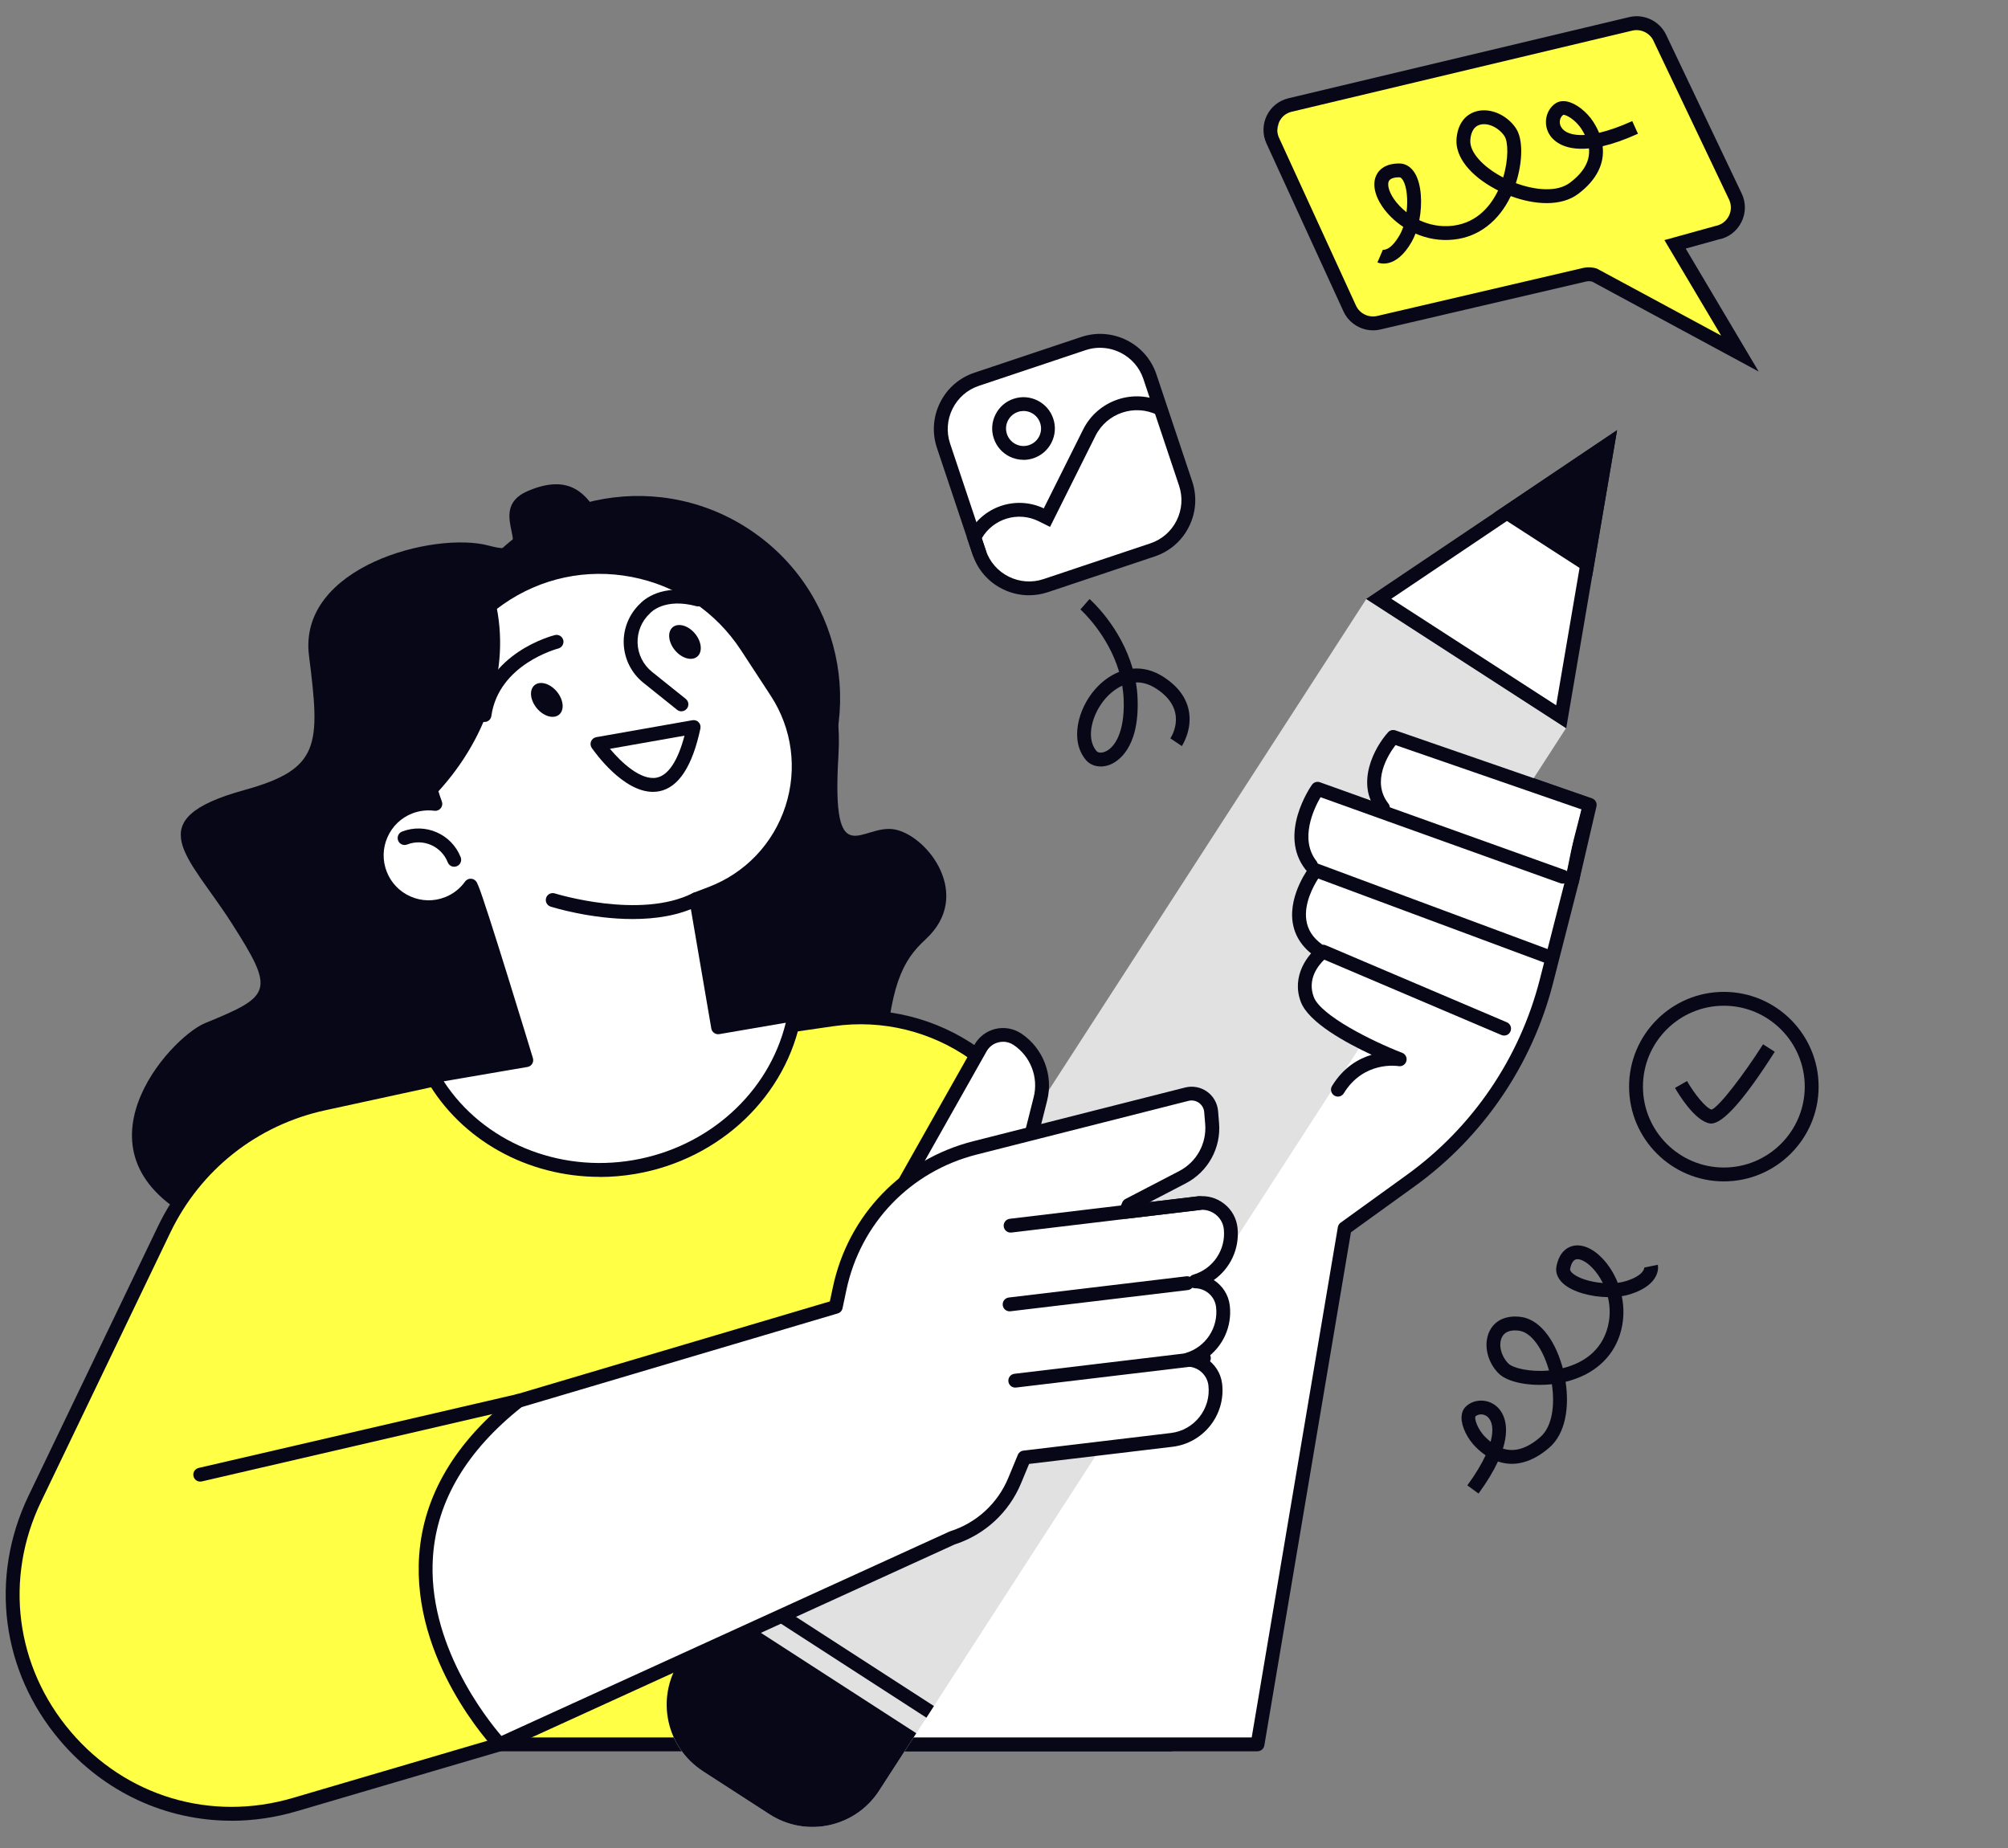 <?xml version="1.0" encoding="UTF-8"?>
<svg id="Laag_1" data-name="Laag 1" xmlns="http://www.w3.org/2000/svg" viewBox="0 0 390.93 359.88">
  <rect x="0" y="0" width="390.93" height="359.88" fill="#808080" stroke="none"/>
  <defs>
    <style>
      .cls-1 {
        fill: #ffff45;
      }

      .cls-1, .cls-2, .cls-3, .cls-4 {
        stroke-width: 0px;
      }

      .cls-2 {
        fill: #080717;
      }

      .cls-3 {
        fill: #e1e1e1;
      }

      .cls-4 {
        fill: #fff;
      }
    </style>
  </defs>
  <polyline class="cls-4" points="184.51 90.46 192.25 110.39 195.02 113.2 199.27 114.83 209.7 111.73 226.56 106.14 230 102.64 231.59 97.94 230.46 92.72 223.04 70.47 219.72 67.71 215.59 66.38 209.7 67.26 188.22 74.46 183.5 79.56 183.5 84.76"/>
  <polygon class="cls-1" points="247.93 28.46 263.29 61.1 266.83 62.57 280.12 60.21 309.66 53.42 339.34 69.37 326.49 47.95 335.06 45.44 338.46 41.33 336.99 35.49 322.51 5.87 318.89 4.39 251.03 20.34 249.04 23.71 247.93 28.46"/>
  <path class="cls-2" d="M180.2,182.9c-4.47,4.09-7.11,8.93-8.01,25.98-1.84,34.97-100.99,45.19-133.5,29.05-26.32-13.06-5.66-35.9,1.25-38.73,13.01-5.32,13.63-6.2,5.17-19.44-8.45-13.24-18.38-20.18,2.51-25.95,14.77-4.08,14.74-8.71,12.54-26.12-2.21-17.41,24.45-24.29,34.98-21.46,10.54,2.83-1.16-6.76,7.47-10.56,8.63-3.8,11.78,1.07,13.93,4.57,2.15,3.5,21.18,1.78,27.25,14.66,6.07,12.88,20.84,8.8,19.44,32.24-1.4,23.44,4.57,13.13,10.97,14.36,6.4,1.22,15.34,12.84,5.99,21.4Z"/>
  <path class="cls-1" d="M90.89,208.81l-27.84,6.05c-13.61,2.96-25.1,12.03-31.13,24.59l-25.16,52.38c-16.04,33.38,15.07,69.98,50.6,59.53l39.91-11.73h130.65l-22.75-110.85c-4.09-19.93-23.01-33.22-43.15-30.29l-71.15,10.33Z"/>
  <path class="cls-2" d="M45.04,354.5c-12.66,0-24.75-5.49-33.34-15.6-11.45-13.47-13.8-31.73-6.15-47.66l25.16-52.38c6.25-13.02,17.94-22.25,32.06-25.32l27.84-6.05s.06-.01.09-.02l71.15-10.33c20.81-3.04,40.43,10.75,44.66,31.36l22.75,110.86c.08.4-.02.81-.28,1.12-.26.31-.64.5-1.05.5H97.47l-39.72,11.68c-4.23,1.24-8.5,1.85-12.7,1.85ZM91.13,210.13l-27.79,6.04c-13.3,2.89-24.31,11.59-30.2,23.86l-25.16,52.38c-7.18,14.96-4.97,32.1,5.78,44.75,10.74,12.64,27.31,17.59,43.23,12.91l39.91-11.73c.12-.04.25-.06.38-.06h129l-22.42-109.24c-3.94-19.21-22.22-32.03-41.63-29.23l-71.1,10.32Z"/>
  <path class="cls-4" d="M306.06,171.56l-5,19.55c-3.99,15.61-13.33,29.32-26.39,38.75l-12.88,9.3-16.95,100.47h-79.89l40.54-112.74,65.8-83.54,37.77,13.28-3,14.93Z"/>
  <path class="cls-2" d="M244.83,340.98h-79.89c-.44,0-.85-.21-1.1-.57-.25-.36-.31-.82-.17-1.23l40.54-112.74c.05-.14.12-.26.21-.38l65.8-83.54c.36-.45.96-.63,1.51-.44l37.77,13.28c.63.22,1.01.88.87,1.54l-3,14.93s0,.05-.02.07l-5,19.55c-4.06,15.88-13.62,29.92-26.91,39.51l-12.43,8.97-16.86,99.92c-.11.65-.67,1.12-1.33,1.12ZM166.86,338.28h76.83l16.77-99.35c.06-.35.25-.66.54-.87l12.88-9.3c12.78-9.22,21.97-22.72,25.88-37.99l4.99-19.52,2.76-13.75-35.76-12.57-65.07,82.61-39.82,110.73ZM306.06,171.56h.01-.01Z"/>
  <path class="cls-3" d="M136.86,344.86l12.96,8.38c7.16,4.63,16.71,2.57,21.34-4.58l133.75-206.93-38.89-25.13-133.75,206.93c-4.63,7.16-2.57,16.71,4.58,21.34Z"/>
  <rect class="cls-2" x="160.49" y="297.89" width="2.7" height="45.87" transform="translate(-195.46 282.6) rotate(-57.12)"/>
  <path class="cls-2" d="M178.39,337.47l-38.89-25.13-7.23,11.18c-4.63,7.16-2.57,16.71,4.58,21.34l12.96,8.38c7.16,4.63,16.71,2.57,21.34-4.58l7.23-11.18Z"/>
  <g>
    <polygon class="cls-4" points="268.71 116.11 313.26 86.15 304.24 139.07 268.71 116.11"/>
    <path class="cls-2" d="M311.11,89.51l-8.15,47.81-32.09-20.74,40.24-27.07h0ZM314.82,83.76h0,0ZM314.82,83.76l-48.86,32.86,38.96,25.18,9.9-58.05h0Z"/>
  </g>
  <polygon class="cls-2" points="290.9 99.84 309.98 112.17 314.82 83.76 290.9 99.84"/>
  <path class="cls-4" d="M290.21,210.37c6.61-9.8,13.8-37.7,14.1-38.88l3.54-13.73c.23-.87-.23-1.73-1.04-2l-34.32-11.1c-.64-.21-1.37,0-1.84.53-2.08,2.32-4.95,7.24-3.85,11.82l-7.92-2.67c-.72-.24-1.53.04-1.99.69-.27.38-6.48,9.3-1.61,15.76-1.17,1.86-3.05,5.51-2.65,9.22.24,2.19,1.24,4.03,2.92,5.53-1.66,2.08-3.11,5.29-1.86,8.87,1.22,3.5,10.99,8.74,15.51,10.85-2.13.93-7.45,3.75-9.03,6.96-.46.93,22.78,8.89,30.04-1.87Z"/>
  <path class="cls-2" d="M304.25,172.05c-.15,0-.3-.03-.46-.08l-46.7-16.75c-1.28,2.2-4.15,8.16-.79,12.44.46.59.36,1.43-.23,1.89-.59.46-1.43.36-1.89-.23-5.42-6.89.96-16.13,1.24-16.52.35-.5.99-.7,1.56-.49l47.73,17.11c.7.25,1.07,1.02.81,1.73-.2.55-.72.89-1.27.89Z"/>
  <path class="cls-2" d="M306.06,172.91c-.1,0-.2-.01-.31-.04-.73-.17-1.18-.89-1.01-1.62l3.18-13.65-36.23-12.53c-1.41,1.85-4.77,7.09-1.39,11.39.46.59.36,1.43-.23,1.89-.59.46-1.43.36-1.89-.23-4.4-5.6-.58-12.61,2.06-15.54.36-.4.93-.55,1.44-.37l38.26,13.23c.65.23,1.03.91.87,1.58l-3.45,14.84c-.14.62-.7,1.04-1.31,1.04Z"/>
  <path class="cls-2" d="M301.24,187.55c-.16,0-.31-.03-.47-.08l-44.13-16.41c-.96,1.49-2.78,4.84-2.32,8.07.27,1.89,1.26,3.43,3.03,4.73.6.44.73,1.28.29,1.88-.44.6-1.28.73-1.88.29-2.36-1.73-3.74-3.93-4.11-6.54-.76-5.44,3.25-10.67,3.42-10.89.36-.46.98-.64,1.53-.44l45.12,16.78c.7.26,1.05,1.04.79,1.73-.2.54-.72.88-1.26.88Z"/>
  <path class="cls-2" d="M260.47,213.51c-.24,0-.48-.06-.7-.2-.63-.39-.83-1.22-.45-1.85,2.23-3.65,5.17-5.34,7.72-6.09-5.07-2.36-12.27-6.31-13.78-10.28-1.95-5.11,1.45-9.36,3.52-10.89.39-.29.89-.34,1.33-.16l35.25,15c.68.29,1.01,1.08.71,1.77-.29.69-1.08,1-1.77.71l-34.48-14.67c-1.12,1.06-3.38,3.77-2.04,7.28,1.37,3.6,11.29,8.57,17.21,10.86.65.25,1,.95.81,1.62-.19.67-.85,1.09-1.53.97-.27-.04-6.77-1.05-10.66,5.3-.25.41-.7.64-1.15.64Z"/>
  <g>
    <path class="cls-4" d="M173.57,234.75l17.32-30.69c1.44-2.55,4.74-3.34,7.18-1.71h0c3.8,2.54,5.59,7.2,4.47,11.63l-3.06,12.13-25.91,8.65Z"/>
    <path class="cls-2" d="M173.57,236.1c-.4,0-.78-.17-1.04-.49-.36-.43-.41-1.03-.13-1.52l17.32-30.69c.87-1.54,2.36-2.66,4.08-3.07,1.72-.41,3.55-.08,5.03.9,4.26,2.85,6.29,8.11,5.03,13.08l-3.06,12.13c-.11.45-.45.8-.88.95l-25.91,8.65c-.14.05-.28.07-.43.07ZM195.29,202.84c-.29,0-.58.03-.87.1-1.01.24-1.85.87-2.35,1.77l-15.6,27.64,21.89-7.3,2.88-11.42c.98-3.87-.6-7.96-3.92-10.18-.62-.41-1.32-.62-2.03-.62Z"/>
  </g>
  <g>
    <g>
      <path class="cls-4" d="M189.8,223.49l41.25-10.46c2.28-.58,4.54,1.03,4.74,3.37l.2,2.29c.37,4.35-1.91,8.5-5.79,10.51l-10.47,5.44-.54,1.3,14.17-1.69c3.08-.37,5.91,1.84,6.24,4.93.5,4.71-2.48,8.99-6.9,10.3,2.72.04,5.06,2.06,5.39,4.83.57,4.76-2.43,9.11-6.88,10.42,2.72.04,5.05,2.06,5.39,4.83.64,5.32-3.16,10.14-8.47,10.78l-28.71,3.43-1.86,4.49c-2.21,5.34-6.66,9.43-12.17,11.17l-88.11,40.2s-34.73-36.62,3.62-66.85c.11-.09.28-.08.42-.13l61.4-18.2.75-3.55c2.84-13.4,13.06-24.03,26.34-27.4Z"/>
      <path class="cls-2" d="M97.28,340.98c-.36,0-.72-.15-.98-.42-.66-.7-16.17-17.31-14.69-37.77.84-11.63,7.05-22.09,18.45-31.07.34-.27.7-.33.88-.36l60.62-17.97.59-2.77c2.97-14.01,13.44-24.9,27.33-28.42l41.25-10.46c1.47-.37,3.03-.08,4.26.8,1.24.88,2.02,2.25,2.15,3.77l.19,2.29c.42,4.91-2.13,9.55-6.51,11.82l-7,3.64,9.37-1.12c1.88-.22,3.71.3,5.18,1.47,1.46,1.16,2.36,2.81,2.56,4.65.43,4.07-1.42,7.92-4.62,10.17,1.67,1.07,2.86,2.85,3.11,4.93.49,4.13-1.36,8.04-4.6,10.32,1.67,1.07,2.86,2.85,3.11,4.93.72,6.05-3.61,11.55-9.65,12.28l-27.93,3.34-1.56,3.76c-2.36,5.69-7.06,10.03-12.93,11.92l-88.03,40.16c-.18.08-.37.12-.56.12ZM101.54,273.98c-10.66,8.46-16.46,18.21-17.24,28.99-1.24,16.99,10.44,31.67,13.32,35.02l87.2-39.78c.05-.02.1-.04.15-.06,5.14-1.63,9.27-5.42,11.33-10.4l1.86-4.49c.19-.45.6-.77,1.09-.82l28.71-3.43c4.57-.55,7.84-4.71,7.3-9.28-.25-2.04-1.99-3.61-4.07-3.64-.67,0-1.23-.51-1.32-1.17-.09-.66.32-1.29.95-1.48,3.92-1.16,6.41-4.93,5.93-8.97-.24-2.04-1.99-3.61-4.07-3.64-.67,0-1.23-.51-1.32-1.17-.09-.66.32-1.29.96-1.48,3.87-1.14,6.36-4.87,5.94-8.86-.12-1.12-.67-2.12-1.56-2.83-.91-.72-2.05-1.05-3.18-.9l-14.17,1.69c-.49.06-.95-.14-1.24-.52-.29-.38-.35-.89-.17-1.33l.54-1.3c.12-.29.34-.53.62-.68l10.47-5.44c3.4-1.77,5.39-5.38,5.06-9.2l-.19-2.29c-.06-.72-.44-1.38-1.03-1.8-.59-.42-1.34-.56-2.03-.38l-41.25,10.46h0c-12.88,3.27-22.6,13.37-25.35,26.37l-.75,3.55c-.1.48-.46.87-.94,1.01l-61.4,18.2s-.1.03-.15.04ZM101.73,273.83h0s0,0,0,0ZM189.81,223.49h.01-.01Z"/>
    </g>
    <path class="cls-2" d="M196.56,255.32c-.67,0-1.26-.5-1.34-1.19-.09-.74.44-1.41,1.18-1.5l34.55-4.13c.76-.09,1.41.44,1.5,1.18.09.74-.44,1.41-1.18,1.5l-34.55,4.13c-.06,0-.11,0-.16,0Z"/>
    <path class="cls-2" d="M196.75,239.99c-.67,0-1.26-.5-1.34-1.19-.09-.74.44-1.41,1.18-1.5l36.72-4.39c.76-.09,1.41.44,1.5,1.18.09.74-.44,1.41-1.18,1.5l-36.72,4.39c-.06,0-.11,0-.16,0Z"/>
    <path class="cls-2" d="M197.66,270.17c-.67,0-1.26-.5-1.34-1.19-.09-.74.44-1.41,1.18-1.5l36.72-4.39c.76-.09,1.41.44,1.5,1.18.09.74-.44,1.41-1.18,1.5l-36.72,4.39c-.06,0-.11,0-.16,0Z"/>
  </g>
  <path class="cls-4" d="M38.98,287.12l61.91-14.35-61.91,14.35Z"/>
  <path class="cls-2" d="M38.98,288.47c-.61,0-1.17-.42-1.31-1.04-.17-.73.28-1.45,1.01-1.62l61.91-14.35c.72-.16,1.45.28,1.62,1.01.17.73-.28,1.45-1.01,1.62l-61.91,14.35c-.1.02-.2.03-.31.03Z"/>
  <path class="cls-2" d="M199.26,89.53c-.93,0-1.86-.22-2.72-.64-1.46-.73-2.54-1.98-3.06-3.53-.52-1.54-.4-3.2.33-4.65.73-1.46,1.98-2.55,3.52-3.06,1.55-.52,3.2-.4,4.66.33,1.46.73,2.54,1.98,3.06,3.52.52,1.54.4,3.2-.33,4.66-.73,1.46-1.98,2.54-3.52,3.06-.63.21-1.29.32-1.94.32ZM199.27,80.02c-.36,0-.73.06-1.08.18-.86.29-1.56.9-1.97,1.71-.41.81-.47,1.73-.18,2.6.29.86.89,1.56,1.71,1.97.82.41,1.74.47,2.6.18.86-.29,1.56-.89,1.97-1.71.41-.81.47-1.74.18-2.6-.29-.86-.9-1.56-1.71-1.97-.48-.24-.99-.36-1.51-.36Z"/>
  <path class="cls-2" d="M189.45,108.27l-1.23-3.69.25-.5c2.71-5.43,9.28-7.68,14.74-5.1l7.65-15.33c2.88-5.78,9.92-8.13,15.7-5.25l-1.2,2.41c-4.44-2.21-9.86-.4-12.08,4.04l-8.85,17.74-2.21-1.1c-4.01-2-8.86-.5-11.08,3.31l.87,2.6-2.56.86Z"/>
  <path class="cls-2" d="M200.32,115.9c-1.77,0-3.52-.41-5.15-1.22-2.77-1.38-4.83-3.75-5.81-6.69l-6.95-20.78c-.98-2.93-.76-6.07.62-8.84,1.38-2.77,3.75-4.83,6.69-5.81l20.78-6.95c2.93-.98,6.07-.76,8.84.62,2.77,1.38,4.83,3.75,5.81,6.69l6.95,20.78c.98,2.93.76,6.07-.62,8.84-1.38,2.77-3.75,4.83-6.69,5.81l-20.78,6.95c-1.21.4-2.45.6-3.68.6ZM214.18,67.71c-.95,0-1.9.15-2.82.46l-20.78,6.95c-2.25.75-4.07,2.34-5.13,4.46-1.06,2.12-1.23,4.53-.48,6.78l6.95,20.78c.75,2.25,2.34,4.07,4.46,5.13,2.12,1.06,4.53,1.23,6.78.48l20.78-6.95c2.25-.75,4.07-2.33,5.13-4.45,1.06-2.12,1.23-4.53.48-6.78l-6.95-20.78c-.75-2.25-2.34-4.07-4.46-5.13-1.25-.62-2.6-.94-3.95-.94Z"/>
  <path class="cls-2" d="M214.28,149.23c-1.13,0-2.17-.43-2.86-1.25-3.19-3.76-1.57-9.99,1.83-13.83,1.23-1.39,2.82-2.62,4.63-3.33-2.17-7.37-7.48-12.11-7.54-12.16l1.78-2.03c.3.26,6.06,5.4,8.4,13.56,1.93-.17,4,.29,6.1,1.67,2.68,1.75,4.29,3.92,4.81,6.44.76,3.74-1.26,6.83-1.34,6.96l-2.24-1.5c.37-.56,3.43-5.64-2.7-9.65-1.43-.94-2.83-1.29-4.01-1.24.19,1.09.31,2.22.34,3.39.31,9.68-4.07,12.12-5.42,12.64-.6.23-1.2.34-1.77.34ZM218.49,133.5c-1.57.72-2.71,1.86-3.22,2.44-2.58,2.92-4,7.69-1.79,10.3.23.28.83.43,1.6.14,1.91-.74,3.89-3.76,3.69-10.03-.03-.98-.13-1.92-.28-2.84Z"/>
  <path class="cls-2" d="M289.74,259.77c.08-.22.17-.44.28-.65,1.07-2.12,3.32-3.1,6.16-2.7,3.36.49,6.32,4,7.91,9.41.05.18.11.37.16.56,3.05-.75,6.89-2.6,8.47-7.08.02-.07.05-.13.07-.2.75-2.26.74-4.52.25-6.55-3.36-.05-6.89-1.02-8.7-2.64-1.1-.98-1.56-2.19-1.31-3.41.55-2.66,1.94-3.57,3.02-3.88,1.8-.52,3.95.34,5.89,2.36,1.2,1.25,2.27,2.89,3.02,4.78.6-.08,1.17-.2,1.7-.37,3.54-1.15,3.46-2.59,3.46-2.61l2.64-.53c.03.15.78,3.73-5.27,5.7-.55.18-1.14.32-1.75.41.49,2.37.46,4.98-.4,7.59-1.49,4.55-5.25,7.8-10.54,9.08.73,4.81.06,10.02-3.15,12.8-3.35,2.91-6.79,3.82-10.02,2.72-.83,1.8-2.05,3.87-3.78,6.24l-2.18-1.59c1.63-2.23,2.78-4.18,3.56-5.86-.62-.42-1.24-.93-1.84-1.52-1.71-1.67-2.88-4.08-2.85-5.85.02-1.13.49-1.8.88-2.16,1.64-1.51,4.28-1.49,6.01.06.86.76,2.74,3.12,1.17,8.17,2.31.73,4.71-.02,7.27-2.24,2.4-2.08,2.85-6.36,2.26-10.3-4.31.47-8.65-.36-10.39-2.12-2.07-2.1-2.85-5.18-2-7.6ZM301.57,266.84c-.02-.08-.05-.16-.07-.24-1.25-4.23-3.48-7.18-5.71-7.5-1.16-.17-2.69-.09-3.37,1.24-.75,1.45-.18,3.7,1.24,5.14.89.9,4.2,1.7,7.9,1.36ZM290.2,280.72c.67-2.47.29-4.07-.57-4.84-.78-.7-1.85-.59-2.39-.09-.2.43.35,2.47,2.03,4.11.31.3.62.58.93.82ZM312.05,249.81c-.57-1.15-1.28-2.16-2.05-2.96-1.34-1.39-2.57-1.83-3.2-1.64-.69.2-1,1.24-1.12,1.84-.05.25.11.53.46.85,1.08.96,3.45,1.72,5.91,1.91Z"/>
  <path class="cls-2" d="M309.97,54.84c-.38-.11-.78-.12-1.17-.03l-40.05,9.34c-2.92.69-5.95-.8-7.2-3.53l-14.99-32.69c-.79-1.73-.77-3.71.06-5.42.83-1.71,2.37-2.94,4.23-3.38l66.33-15.8c2.88-.69,5.9.75,7.18,3.42l14.72,30.92c.86,1.79.83,3.84-.07,5.61-.9,1.77-2.54,3-4.38,3.33l-6.45,1.79,14.21,23.94-32.42-17.51ZM321.91,7.93c-.74-1.53-2.47-2.36-4.12-1.97l-66.33,15.8c-1.06.25-1.95.96-2.42,1.94-.48.98-.49,2.12-.04,3.11l14.99,32.69c.72,1.56,2.46,2.41,4.13,2.02l40.05-9.34c.9-.21,1.85-.17,2.73.12l24.18,13.04-11.04-18.59,9.96-2.76c1.12-.21,2.06-.91,2.58-1.93.52-1.02.53-2.19.04-3.22l-14.72-30.91h0Z"/>
  <path class="cls-2" d="M295.17,25.05c1.37,2.07,1.29,6.48-.05,10.61,3.74,1.38,8.02,1.82,10.55-.1,2.7-2.05,3.92-4.25,3.68-6.66-5.26.5-7.19-1.82-7.76-2.82-1.16-2.01-.64-4.6,1.17-5.9.44-.31,1.19-.64,2.3-.42,1.75.34,3.86,1.98,5.15,3.99.45.71.82,1.41,1.11,2.11,1.8-.42,3.95-1.15,6.46-2.28l1.11,2.46c-2.67,1.21-4.94,1.98-6.88,2.43.41,3.39-1.18,6.57-4.71,9.25-3.38,2.57-8.62,2.16-13.17.46-2.34,4.92-6.29,7.94-11.04,8.46-2.73.31-5.29-.19-7.51-1.16-.22.58-.48,1.13-.76,1.63-3.16,5.52-6.51,4.05-6.65,3.99l1.06-2.48s1.41.38,3.26-2.85c.28-.48.51-1.02.71-1.59-1.7-1.12-3.09-2.51-4.07-3.94-1.58-2.32-1.98-4.6-1.11-6.25.52-.99,1.71-2.16,4.42-2.16,1.24,0,2.33.71,3.07,1.98,1.22,2.1,1.45,5.76.81,9.06,1.89.89,4.1,1.36,6.47,1.09.07,0,.14-.02.21-.03,4.71-.63,7.3-4.01,8.66-6.84-.17-.09-.35-.18-.51-.27-4.97-2.66-7.8-6.27-7.59-9.67.18-2.87,1.6-4.86,3.9-5.48.23-.06.46-.11.69-.14,2.54-.34,5.4,1.06,7.03,3.51ZM292.93,26.54c-1.12-1.68-3.21-2.7-4.78-2.26-1.44.39-1.83,1.87-1.9,3.04-.14,2.24,2.28,5.03,6.17,7.12.07.04.15.08.22.12,1.09-3.55.98-6.96.28-8.02ZM307.94,25.19c-1.26-1.97-3.14-2.93-3.61-2.82-.6.43-.92,1.45-.4,2.36.58,1,2.06,1.7,4.62,1.55-.18-.36-.38-.71-.61-1.08ZM273.17,35.15c-.24-.42-.49-.63-.74-.63-.62,0-1.7.09-2.03.72-.31.58-.13,1.88.95,3.47.63.92,1.47,1.82,2.48,2.61.31-2.45.06-4.93-.66-6.18Z"/>
  <path class="cls-2" d="M335.61,230.02c-10.17,0-18.45-8.28-18.45-18.45s8.28-18.45,18.45-18.45,18.45,8.28,18.45,18.45-8.28,18.45-18.45,18.45ZM335.61,195.82c-8.69,0-15.75,7.07-15.75,15.75s7.07,15.75,15.75,15.75,15.75-7.07,15.75-15.75-7.07-15.75-15.75-15.75Z"/>
  <path class="cls-2" d="M333.15,218.76c-.09,0-.17,0-.26-.02-2.98-.5-6.18-5.85-6.79-6.92l2.34-1.34c1.41,2.47,3.62,5.22,4.78,5.57,1.53-.59,6.36-6.97,10.02-12.72l2.28,1.45c-5.9,9.28-10.06,13.97-12.36,13.97Z"/>
  <circle class="cls-2" cx="124.21" cy="135.91" r="39.35" transform="translate(-58.48 158.82) rotate(-54.72)"/>
  <path class="cls-4" d="M79.75,157.13c1.64-.64,3.35-.82,4.99-.6-5.42-14.52-.41-31,12.43-39.97,15.82-11.06,37.66-6.83,48.22,9.33l5.78,8.85c9.25,14.15,3.05,33.23-12.75,39.25l-2.88,1.1,4.27,24.95,14.9-2.55c-2.66,14.65-14.84,26.95-31.19,29.75s-31.93-4.74-39.31-17.67l18.23-3.12s-9.2-30.27-10.58-33.42l-.25-.56c-1.1,1.53-2.63,2.77-4.52,3.51-5.2,2.03-11.05-.54-13.08-5.74-2.03-5.2.54-11.05,5.74-13.08Z"/>
  <path class="cls-2" d="M116.74,229.14c-13.96,0-26.96-7.1-33.71-18.92-.22-.38-.24-.85-.05-1.24.19-.4.56-.68.99-.75l16.72-2.87c-2.9-9.53-7.76-25.25-9.54-30.37-1.04.95-2.24,1.71-3.57,2.23-5.88,2.3-12.53-.62-14.83-6.5-1.11-2.85-1.05-5.96.18-8.76,1.23-2.8,3.47-4.96,6.32-6.07h0c1.14-.45,2.35-.7,3.57-.77-4.57-14.69.84-30.76,13.56-39.65,7.95-5.56,17.58-7.61,27.11-5.76,9.53,1.84,17.7,7.33,23.01,15.46l5.78,8.84c4.63,7.09,5.79,15.78,3.17,23.83-2.62,8.06-8.66,14.4-16.57,17.42l-1.84.7,3.86,22.52,13.57-2.33c.44-.08.88.07,1.19.38.31.31.45.76.37,1.19-2.83,15.62-15.81,28.01-32.29,30.84-2.34.4-4.69.6-7,.6ZM86.39,210.54c7.64,11.73,22.22,17.86,36.9,15.34,14.69-2.52,26.38-13.15,29.69-26.75l-12.94,2.22c-.35.06-.71-.02-1.01-.23s-.49-.52-.55-.87l-4.27-24.95c-.11-.63.25-1.26.85-1.49l2.88-1.1c7.15-2.72,12.6-8.45,14.97-15.73,2.36-7.27,1.32-15.12-2.86-21.52l-5.78-8.84c-4.91-7.51-12.46-12.58-21.26-14.28-8.81-1.7-17.71.19-25.05,5.32-12.27,8.57-17.17,24.36-11.94,38.39.17.44.09.94-.21,1.31-.29.37-.76.56-1.23.5-1.46-.19-2.95-.01-4.32.52h0c-2.18.85-3.89,2.5-4.83,4.64-.94,2.14-.99,4.52-.14,6.7.85,2.18,2.5,3.89,4.64,4.83,2.14.94,4.52.99,6.7.14,1.57-.61,2.92-1.66,3.91-3.04.28-.39.75-.61,1.24-.55.48.05.9.36,1.09.8l.25.56c1.39,3.18,10.26,32.33,10.63,33.56.11.37.06.77-.14,1.1-.2.33-.54.56-.92.62l-16.27,2.79Z"/>
  <path class="cls-2" d="M88.43,168.76c-.54,0-1.05-.33-1.26-.86-1.23-3.14-4.78-4.7-7.91-3.47-.69.27-1.48-.07-1.75-.77-.27-.69.07-1.48.77-1.75,4.53-1.76,9.64.48,11.41,5,.27.69-.07,1.48-.77,1.75-.16.06-.33.09-.49.09Z"/>
  <path class="cls-2" d="M132.66,138.5c-.3,0-.59-.1-.84-.3l-6.56-5.26c-2.32-1.86-3.71-4.62-3.83-7.59-.11-2.95,1.05-5.79,3.19-7.82.54-.58,4.19-4.11,11.67-2.1.72.19,1.14.93.95,1.65-.19.72-.94,1.14-1.65.95-6.21-1.68-8.87,1.2-8.98,1.32-.03.03-.07.07-.1.1-1.6,1.49-2.46,3.6-2.38,5.78.08,2.18,1.11,4.22,2.82,5.59l6.56,5.26c.58.47.68,1.31.21,1.9-.27.33-.66.51-1.05.51Z"/>
  <path class="cls-2" d="M105.03,138.44c1.51,1.37,3.37,1.52,4.16.32.79-1.19.21-3.27-1.3-4.65-1.51-1.37-3.37-1.52-4.16-.32-.79,1.19-.21,3.27,1.3,4.65Z"/>
  <path class="cls-2" d="M131.92,127.15c1.51,1.37,3.37,1.51,4.16.32.79-1.2.21-3.28-1.29-4.65-1.51-1.37-3.37-1.51-4.16-.32-.79,1.2-.21,3.28,1.29,4.65Z"/>
  <path class="cls-4" d="M135.05,141.55l-18.73,3.3s13.8,19.97,18.73-3.3Z"/>
  <path class="cls-2" d="M127.12,154.18c-5.82,0-11.26-7.63-11.91-8.55-.26-.38-.31-.86-.14-1.29.18-.42.56-.73,1.01-.81l18.73-3.3c.44-.08.89.07,1.2.39.31.32.44.78.35,1.22-1.56,7.36-4.25,11.47-7.99,12.22-.42.08-.84.12-1.26.12ZM118.75,145.8c2.21,2.64,6.01,6.22,9.1,5.61,2.26-.46,4.12-3.27,5.41-8.17l-14.52,2.56Z"/>
  <path class="cls-2" d="M84.3,155.2c-4.55-13.91.23-29.29,12.14-38.09,3.1,13.17-1.74,27.32-12.14,38.09Z"/>
  <path class="cls-2" d="M94.33,140.57c-.06,0-.13,0-.19-.01-.74-.1-1.25-.78-1.15-1.52,1.68-11.94,14.5-15.25,15.04-15.39.72-.18,1.45.26,1.63.98.18.72-.26,1.45-.98,1.64-.12.03-11.6,3.03-13.02,13.14-.09.67-.67,1.16-1.33,1.16Z"/>
  <path class="cls-2" d="M123.17,178.94c-8.16,0-15.5-2.27-15.97-2.42-.71-.22-1.1-.98-.88-1.69.22-.71.98-1.1,1.69-.88.17.05,16.65,5.15,26.9-.07.66-.34,1.48-.08,1.81.59.34.66.08,1.48-.59,1.81-3.93,2.01-8.57,2.66-12.97,2.66Z"/>
</svg>